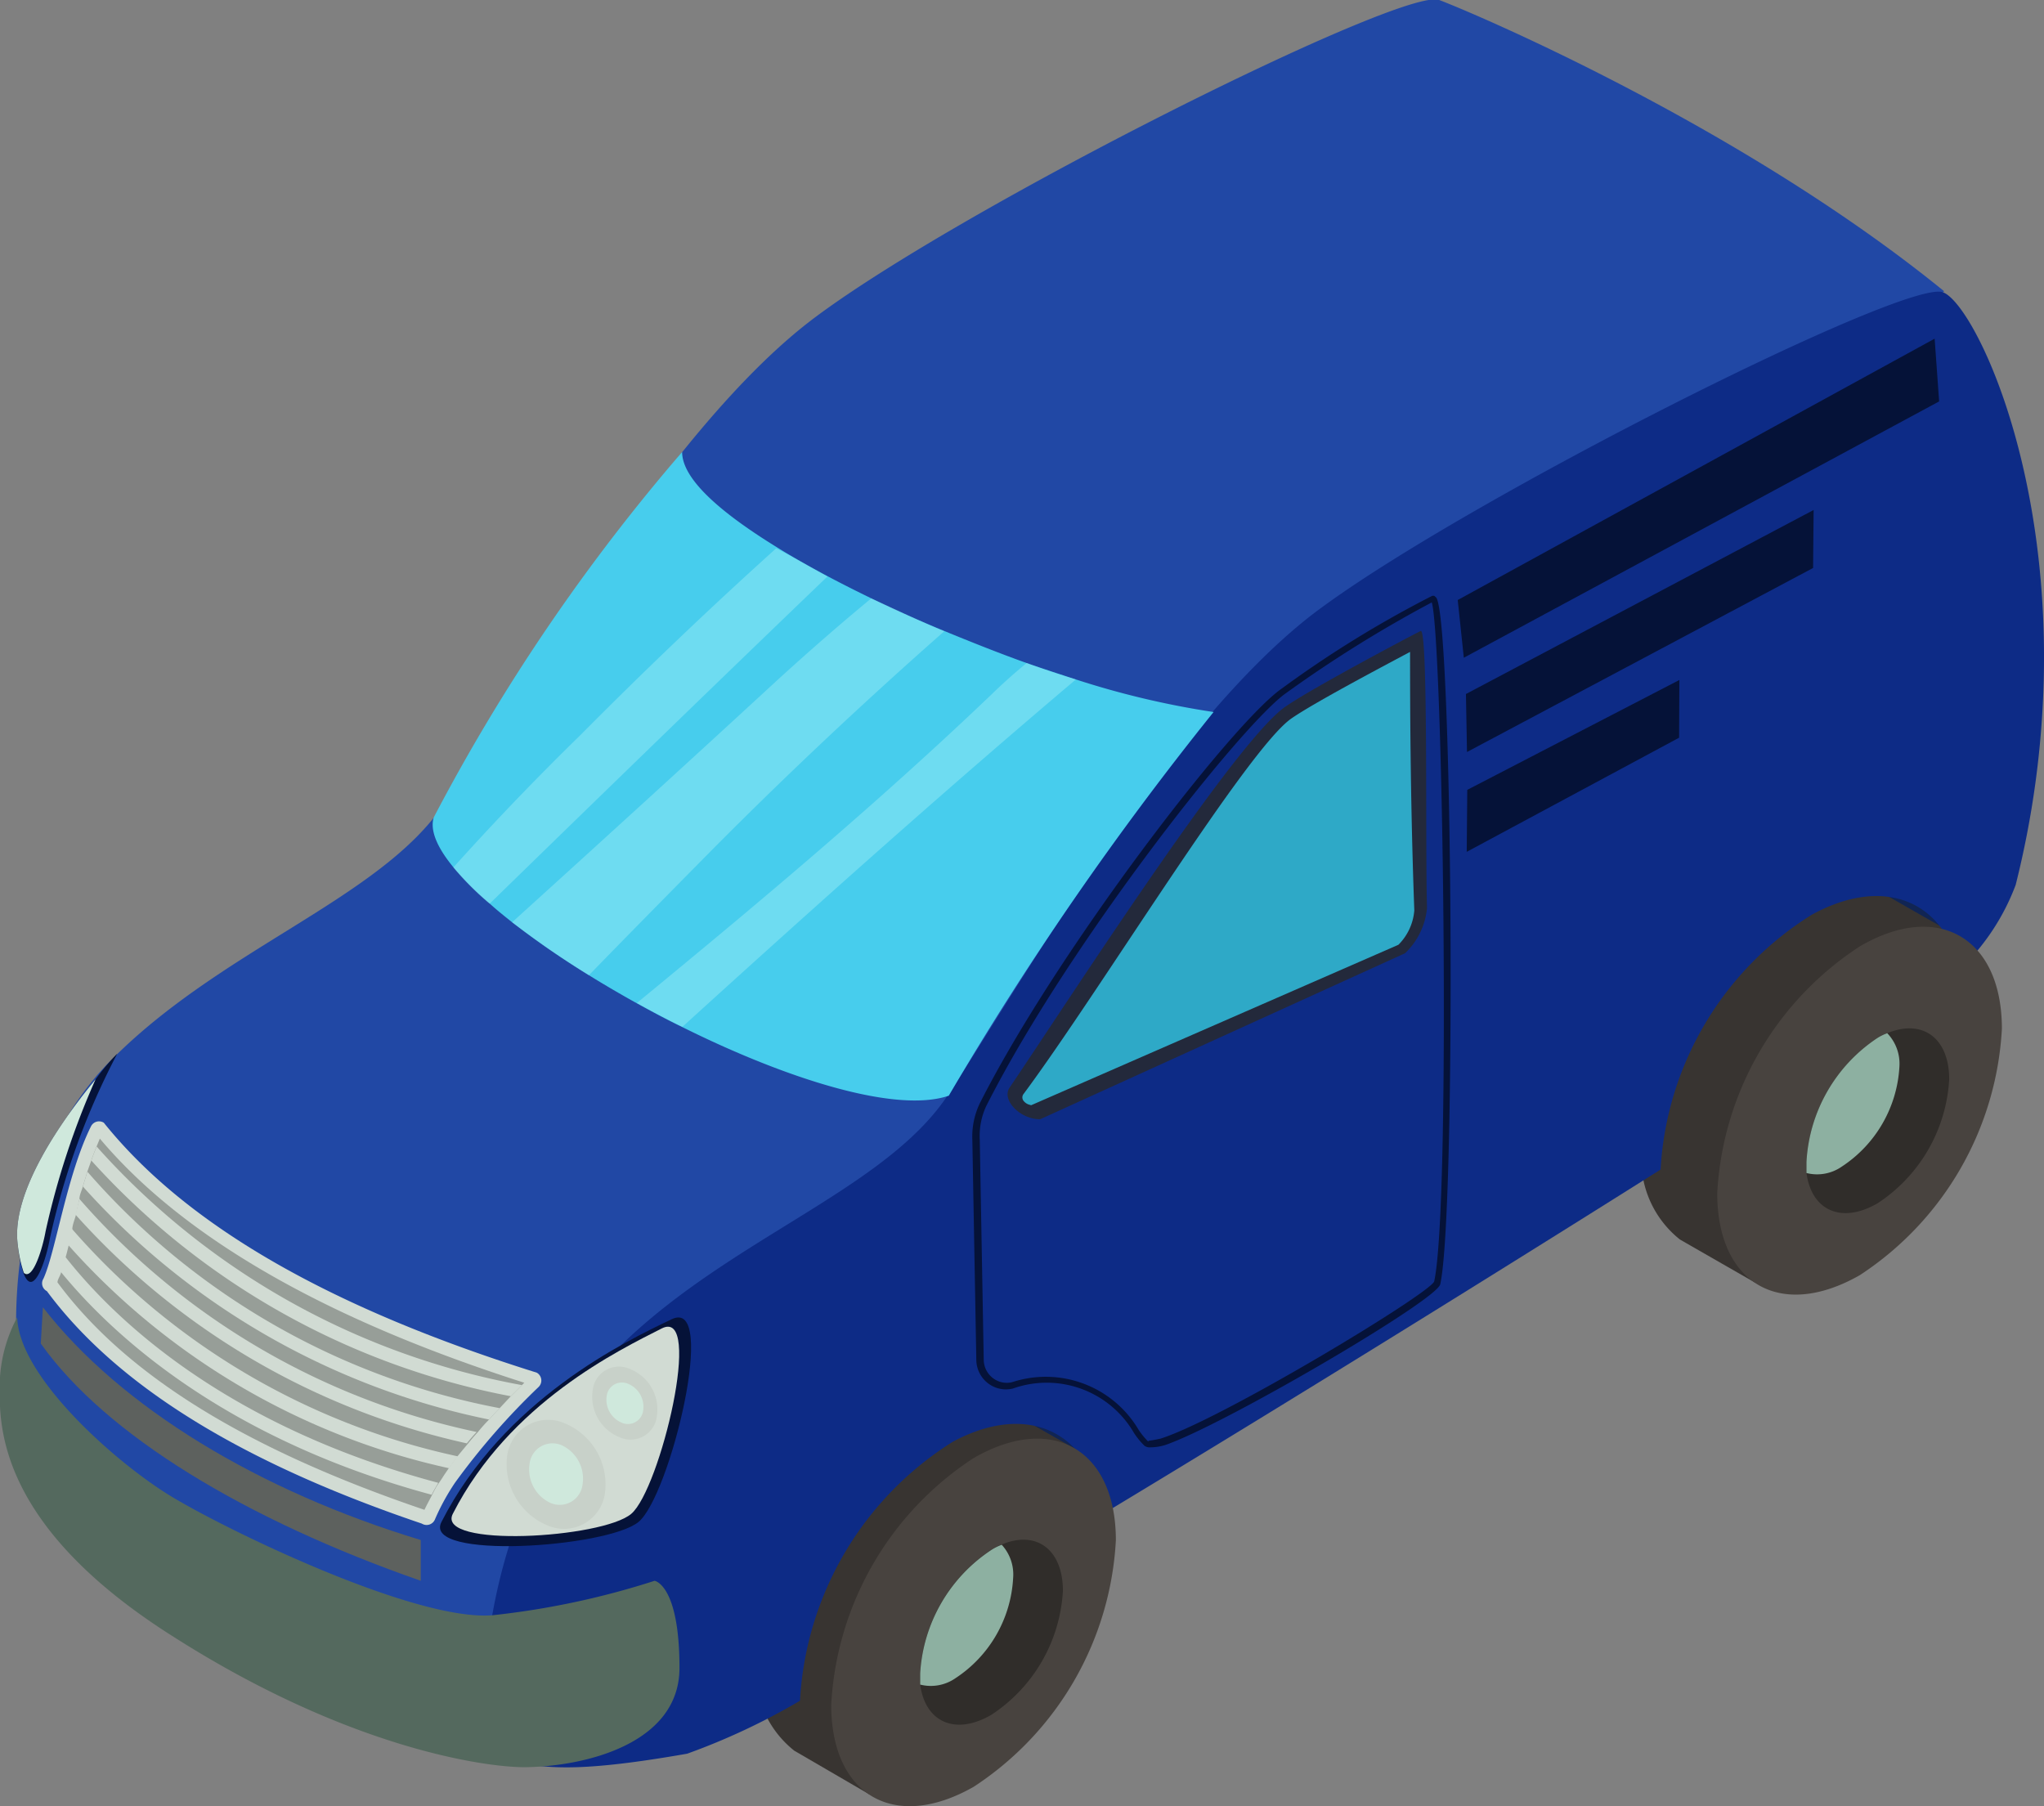<svg xmlns="http://www.w3.org/2000/svg" viewBox="0 0 77.19 68.21"><rect x="0" y="0" width="77.19" height="68.21" fill="#808080" stroke="none"/><defs><style>.cls-6{fill:#48433f}.cls-7{fill:#302d2a}.cls-8{fill:#8db0a1}.cls-9{fill:#051238}.cls-10{fill:#d1dbd3}.cls-11{fill:#c8d1c9}.cls-12{fill:#cfe8dc}</style></defs><g style="isolation:isolate"><g id="Слой_2" data-name="Слой 2"><g id="Layer_3" data-name="Layer 3"><path d="M36.76 54.34c0-4.68 6-3.13 4.7.94s-4.7-.94-4.7-.94zM69.7 35.09c0-4.68 6-3.13 4.7.94s-4.7-.94-4.7-.94z" fill="#112554"/><path d="M73.42 11q-5.32 4.1-10.61 8.22c-3.64 2.85-6.95 6.08-10.4 9.14-1.67 1.48-3.48 2.8-5.11 4.31-1.32 1.23-2 2.74-3.09 4.14a106.74 106.74 0 01-15.34 15.64c-.8.67-1.6 1.35-2.41 2-1.58 1.31-2.46 1.33-3.46 3.12a22.2 22.2 0 00-1.43 3.2A17.77 17.77 0 0020 65.41c0 .35.3 1-.24 1.17a1.09 1.09 0 01-.47 0 68.23 68.23 0 01-6.59-1.8 23.24 23.24 0 01-9.91-7.17 8.28 8.28 0 01-1-1.26C.13 52.53-.18 45.26 3.5 40.81c.15-.19.32-.38.49-.56 4.19-4.38 10.33-6.25 12.77-9.88s8.34-14.13 14-18.37S53-.51 54.35 0s11.42 4.78 19.07 11z" fill="#2148a5"/><path d="M32.82 67.76l7.77-13.05-2.69-1.53a2.56 2.56 0 00-.4-.23 3.91 3.91 0 00-3.58.48 11.88 11.88 0 00-5.37 9.31A3.86 3.86 0 0030 66.12l.26.15zm33.46-19.32L74 35.39l-2.68-1.53a2.55 2.55 0 00-.4-.23 3.91 3.91 0 00-3.58.48A11.88 11.88 0 0062 43.42a3.86 3.86 0 001.44 3.39l.26.15z" fill="#383431"/><path d="M77.18 25.68a35.4 35.4 0 01-1.06 7.74 8.54 8.54 0 01-2.12 3.2c-.59-2.61-2.86-3.56-5.57-2.08a12.14 12.14 0 00-5.72 9.63C56.63 48 48.58 53 41.63 57.19c-.36-3.06-2.75-4.3-5.65-2.74a12.35 12.35 0 00-5.77 9.78 25.12 25.12 0 01-4.26 2c-4 .7-5.09.53-6.21.39h-.19c-1-.12-1.35-1.61-1.21-3.66a21 21 0 011-4.94A18.15 18.15 0 0123 51.26c4.19-4.38 10.33-6.21 12.78-9.88s8.34-14.13 14-18.34 22.25-12.55 23.6-12c1.09.42 4.01 6.22 3.8 14.64z" fill="#0d2b86"/><path class="cls-6" d="M42.14 58.17a11.88 11.88 0 01-5.37 9.31c-3 1.71-5.38.32-5.38-3.1a11.88 11.88 0 015.37-9.31c2.97-1.72 5.38-.33 5.38 3.1z"/><path class="cls-7" d="M40.14 60.08a6 6 0 01-2.7 4.68c-1.37.8-2.51.27-2.69-1.15v-.42a6 6 0 012.71-4.68 1.87 1.87 0 01.37-.18c1.3-.55 2.31.18 2.31 1.75z"/><path class="cls-8" d="M38.26 59.6a4.83 4.83 0 01-2.18 3.78 1.63 1.63 0 01-1.33.24v-.42a6 6 0 012.71-4.68 1.87 1.87 0 01.37-.18 1.66 1.66 0 01.43 1.26z"/><path class="cls-6" d="M75.6 38.85a11.88 11.88 0 01-5.37 9.31c-3 1.71-5.38.32-5.38-3.1a11.88 11.88 0 015.37-9.31c2.97-1.75 5.38-.33 5.38 3.1z"/><path class="cls-7" d="M73.61 40.76a6 6 0 01-2.7 4.68c-1.37.8-2.51.27-2.69-1.15v-.42a6 6 0 012.68-4.67 1.88 1.88 0 01.37-.18c1.32-.55 2.34.17 2.34 1.74z"/><path class="cls-8" d="M71.73 40.28a4.83 4.83 0 01-2.18 3.78 1.63 1.63 0 01-1.33.24v-.42a6 6 0 012.68-4.68 1.88 1.88 0 01.37-.18 1.66 1.66 0 01.46 1.26z"/><path class="cls-9" d="M16.67 57.48c2.36-4.63 6.94-6.82 8.7-7.66s-.07 6.69-1.26 7.66-8.17 1.44-7.44 0z"/><path class="cls-10" d="M17.1 57.17c2.14-4.2 6.3-6.19 7.89-7s-.06 6.07-1.15 7-7.4 1.3-6.74 0z"/><path class="cls-11" d="M22.85 56.36a1.56 1.56 0 01-2.17 1.25A2.5 2.5 0 0119.15 55a1.56 1.56 0 012.17-1.25 2.5 2.5 0 011.53 2.61z"/><path class="cls-12" d="M22 56.06a.87.87 0 01-1.21.7 1.39 1.39 0 01-.79-1.48.87.87 0 011.21-.7 1.39 1.39 0 01.79 1.48z"/><path class="cls-11" d="M24.81 53.45a1 1 0 01-1.43.82 1.64 1.64 0 01-1-1.74 1 1 0 011.43-.82 1.64 1.64 0 011 1.74z"/><path class="cls-12" d="M24.29 53.26a.58.58 0 01-.81.47.94.94 0 01-.57-1 .58.58 0 01.81-.47.94.94 0 01.57 1z"/><path class="cls-9" d="M4.43 39.79a27.84 27.84 0 00-2.55 7c-.13.73-.62 2.33-1 1.27A4.94 4.94 0 01.67 47c-.27-2 1.73-4.78 2.94-6.24.39-.54.76-.91.82-.97z"/><path class="cls-12" d="M3.61 40.76a29.92 29.92 0 00-1.89 5.75c-.11.62-.48 1.87-.82 1.56A4.94 4.94 0 01.67 47c-.27-2 1.73-4.78 2.94-6.24z"/><path class="cls-10" d="M1.64 48.29c.46-1 .88-3.92 1.8-5.76a.34.34 0 01.48-.13c3.21 4 8.79 7.07 16.35 9.44a.34.34 0 01.07.54A26.47 26.47 0 0017.18 56a8.54 8.54 0 00-.75 1.37.34.34 0 01-.5.17c-6.41-2.17-11.36-5-14.16-8.78a.33.33 0 01-.13-.47z"/><path d="M19.8 52.22l-.09.09-.42.42-.42.45c-.13.13-.27.28-.4.43a6.14 6.14 0 00-.42.47c-.13.14-.26.29-.37.43l-.39.47q-.18.23-.33.45l-.19.28c-.07.11-.14.22-.22.33s-.18.31-.25.45-.2.37-.27.53c-6.75-2.29-11.28-5.1-13.86-8.59 0-.1.09-.22.13-.35s.11-.36.17-.57.08-.3.12-.46.09-.36.14-.54v-.07c0-.17.08-.35.13-.53l.14-.63c0-.16.09-.32.13-.48l.17-.56.15-.42c.06-.18.13-.36.2-.53l.12-.29c3.15 3.74 8.54 6.83 16.03 9.22z" fill="#979e98"/><path d="M15.89 58.16c-6.08-1.84-11.33-5-14.27-8.79l-.08 1.37C4 54.21 9.3 57.4 15.89 59.7z" fill="#5d615e"/><path class="cls-10" d="M17.29 55q-.18.23-.33.45A27 27 0 012.56 47c0-.18.09-.36.14-.54v-.07A26.8 26.8 0 0017.29 55z"/><path class="cls-10" d="M18 54.08c-.13.14-.26.29-.37.43a27.88 27.88 0 01-14.78-8.64l.15-.59a27.4 27.4 0 0015 8.8z"/><path class="cls-10" d="M18.87 53.18c-.13.13-.27.28-.4.43a28.14 28.14 0 01-15.34-8.8l.17-.56a27.41 27.41 0 0015.57 8.93z"/><path class="cls-10" d="M19.71 52.31l-.42.42a28.52 28.52 0 01-15.84-8.9c.06-.18.13-.36.2-.53a28.34 28.34 0 0016.06 9.01zM16.55 56c-.09.16-.18.31-.25.45C8.48 54.34 4.23 50.41 2.27 48c.06-.17.11-.36.17-.57 1.82 2.33 6.02 6.41 14.11 8.57z"/><path d="M.65 49.75c.06 2.25 3.72 5.48 5.78 6.74s9.25 4.76 12.18 4.51a30.51 30.51 0 006.11-1.3s.94.14.94 3.29c0 2.87-3.58 3.73-5.86 3.75-1.43 0-6.69-.68-13.52-5.1S0 53.26 0 52a5.57 5.57 0 01.65-2.25z" fill="#54695e"/><path d="M45.83 26.89a120.51 120.51 0 00-10 14.49c-2 .68-6.14-.64-10.06-2.59-.58-.28-1.16-.59-1.72-.9s-1.23-.7-1.81-1.06a33.12 33.12 0 01-2.9-2c-.3-.24-.59-.47-.85-.71a11 11 0 01-1.37-1.37c-.61-.74-.89-1.39-.74-1.88a72.78 72.78 0 019.38-13.8c0 1 1.38 2.24 3.55 3.58.59.37 1.25.74 1.94 1.11a51.093 51.093 0 004.41 2.07c.95.39 2.07.84 3.11 1.21.63.22 1.25.42 1.86.62a32.38 32.38 0 005.2 1.23z" fill="#47cded"/><path d="M35.66 23.84c-3.1 2.73-6.15 5.6-9.12 8.61-1.45 1.47-2.88 2.92-4.3 4.38a33.12 33.12 0 01-2.9-2c3.31-3 6.67-6.06 10-9.13 1.16-1.06 2.35-2.1 3.56-3.1.89.4 1.81.85 2.76 1.24zm-4.41-2.07C27 25.85 22.73 30 18.49 34.13a11 11 0 01-1.37-1.37q2.31-2.57 4.8-5c2.4-2.42 4.87-4.78 7.39-7.05.59.29 1.25.69 1.94 1.06zm9.38 3.89C35.5 30 30.6 34.39 25.77 38.78c-.58-.28-1.16-.59-1.72-.9 4.5-3.7 9-7.46 13.39-11.65.43-.42.88-.82 1.33-1.19.63.23 1.23.43 1.86.62z" style="mix-blend-mode:soft-light" fill="#c9fffb" opacity=".3"/><path class="cls-9" d="M43.43 54.66a.32.32 0 01-.21-.06 2.84 2.84 0 01-.4-.49 3.81 3.81 0 00-4.57-1.67 1.11 1.11 0 01-.94-.2 1.13 1.13 0 01-.44-.87l-.15-8.31a2.92 2.92 0 01.28-1.39C39.92 35.9 46.52 27.31 48.41 26a41.45 41.45 0 015.68-3.5h.07l.07.06c.63.64.77 23.18.16 25.94-.13.61-8.19 5.32-10.38 6.07a1.92 1.92 0 01-.58.09zm-.05-.25s.08 0 .45-.08c2.28-.72 10.06-5.41 10.33-5.93.64-2.92.33-24.26-.09-25.65a47.61 47.61 0 00-5.51 3.43c-1.67 1.18-8.24 9.5-11.32 15.6a2.68 2.68 0 00-.24 1.27l.15 8.31a.88.88 0 00.34.68.86.86 0 00.73.16A4.07 4.07 0 0143 54a2.82 2.82 0 00.36.44z"/><path d="M48.54 26.69c1-.7 4.82-2.72 5.11-2.86s.17 8 .24 10.46a2.7 2.7 0 01-.83 1.71l-13.78 6.27c-.77 0-1.47-.74-1.15-1.2 2.26-3.34 8.51-13.07 10.41-14.38z" fill="#23293b"/><path d="M38.84 41.71a.43.43 0 01-.19-.14.21.21 0 010-.25c2.82-3.79 8.43-13 10.11-14.18.8-.56 3.23-1.85 4.49-2.52 0 1.54 0 5.4.16 9.76a2.06 2.06 0 01-.6 1.3l-13.87 6.06z" fill="#2ea9c7"/><path class="cls-9" d="M73.23 15.16l-17.95 9.68-.23-2.18 18.01-9.87.17 2.37zm-4.76 6.29L55.4 28.4l-.04-2.19 13.13-6.95-.02 2.19zm-5.06 6.41l-8.02 4.31.02-2.34 8.01-4.15-.01 2.18z"/></g></g></g></svg>